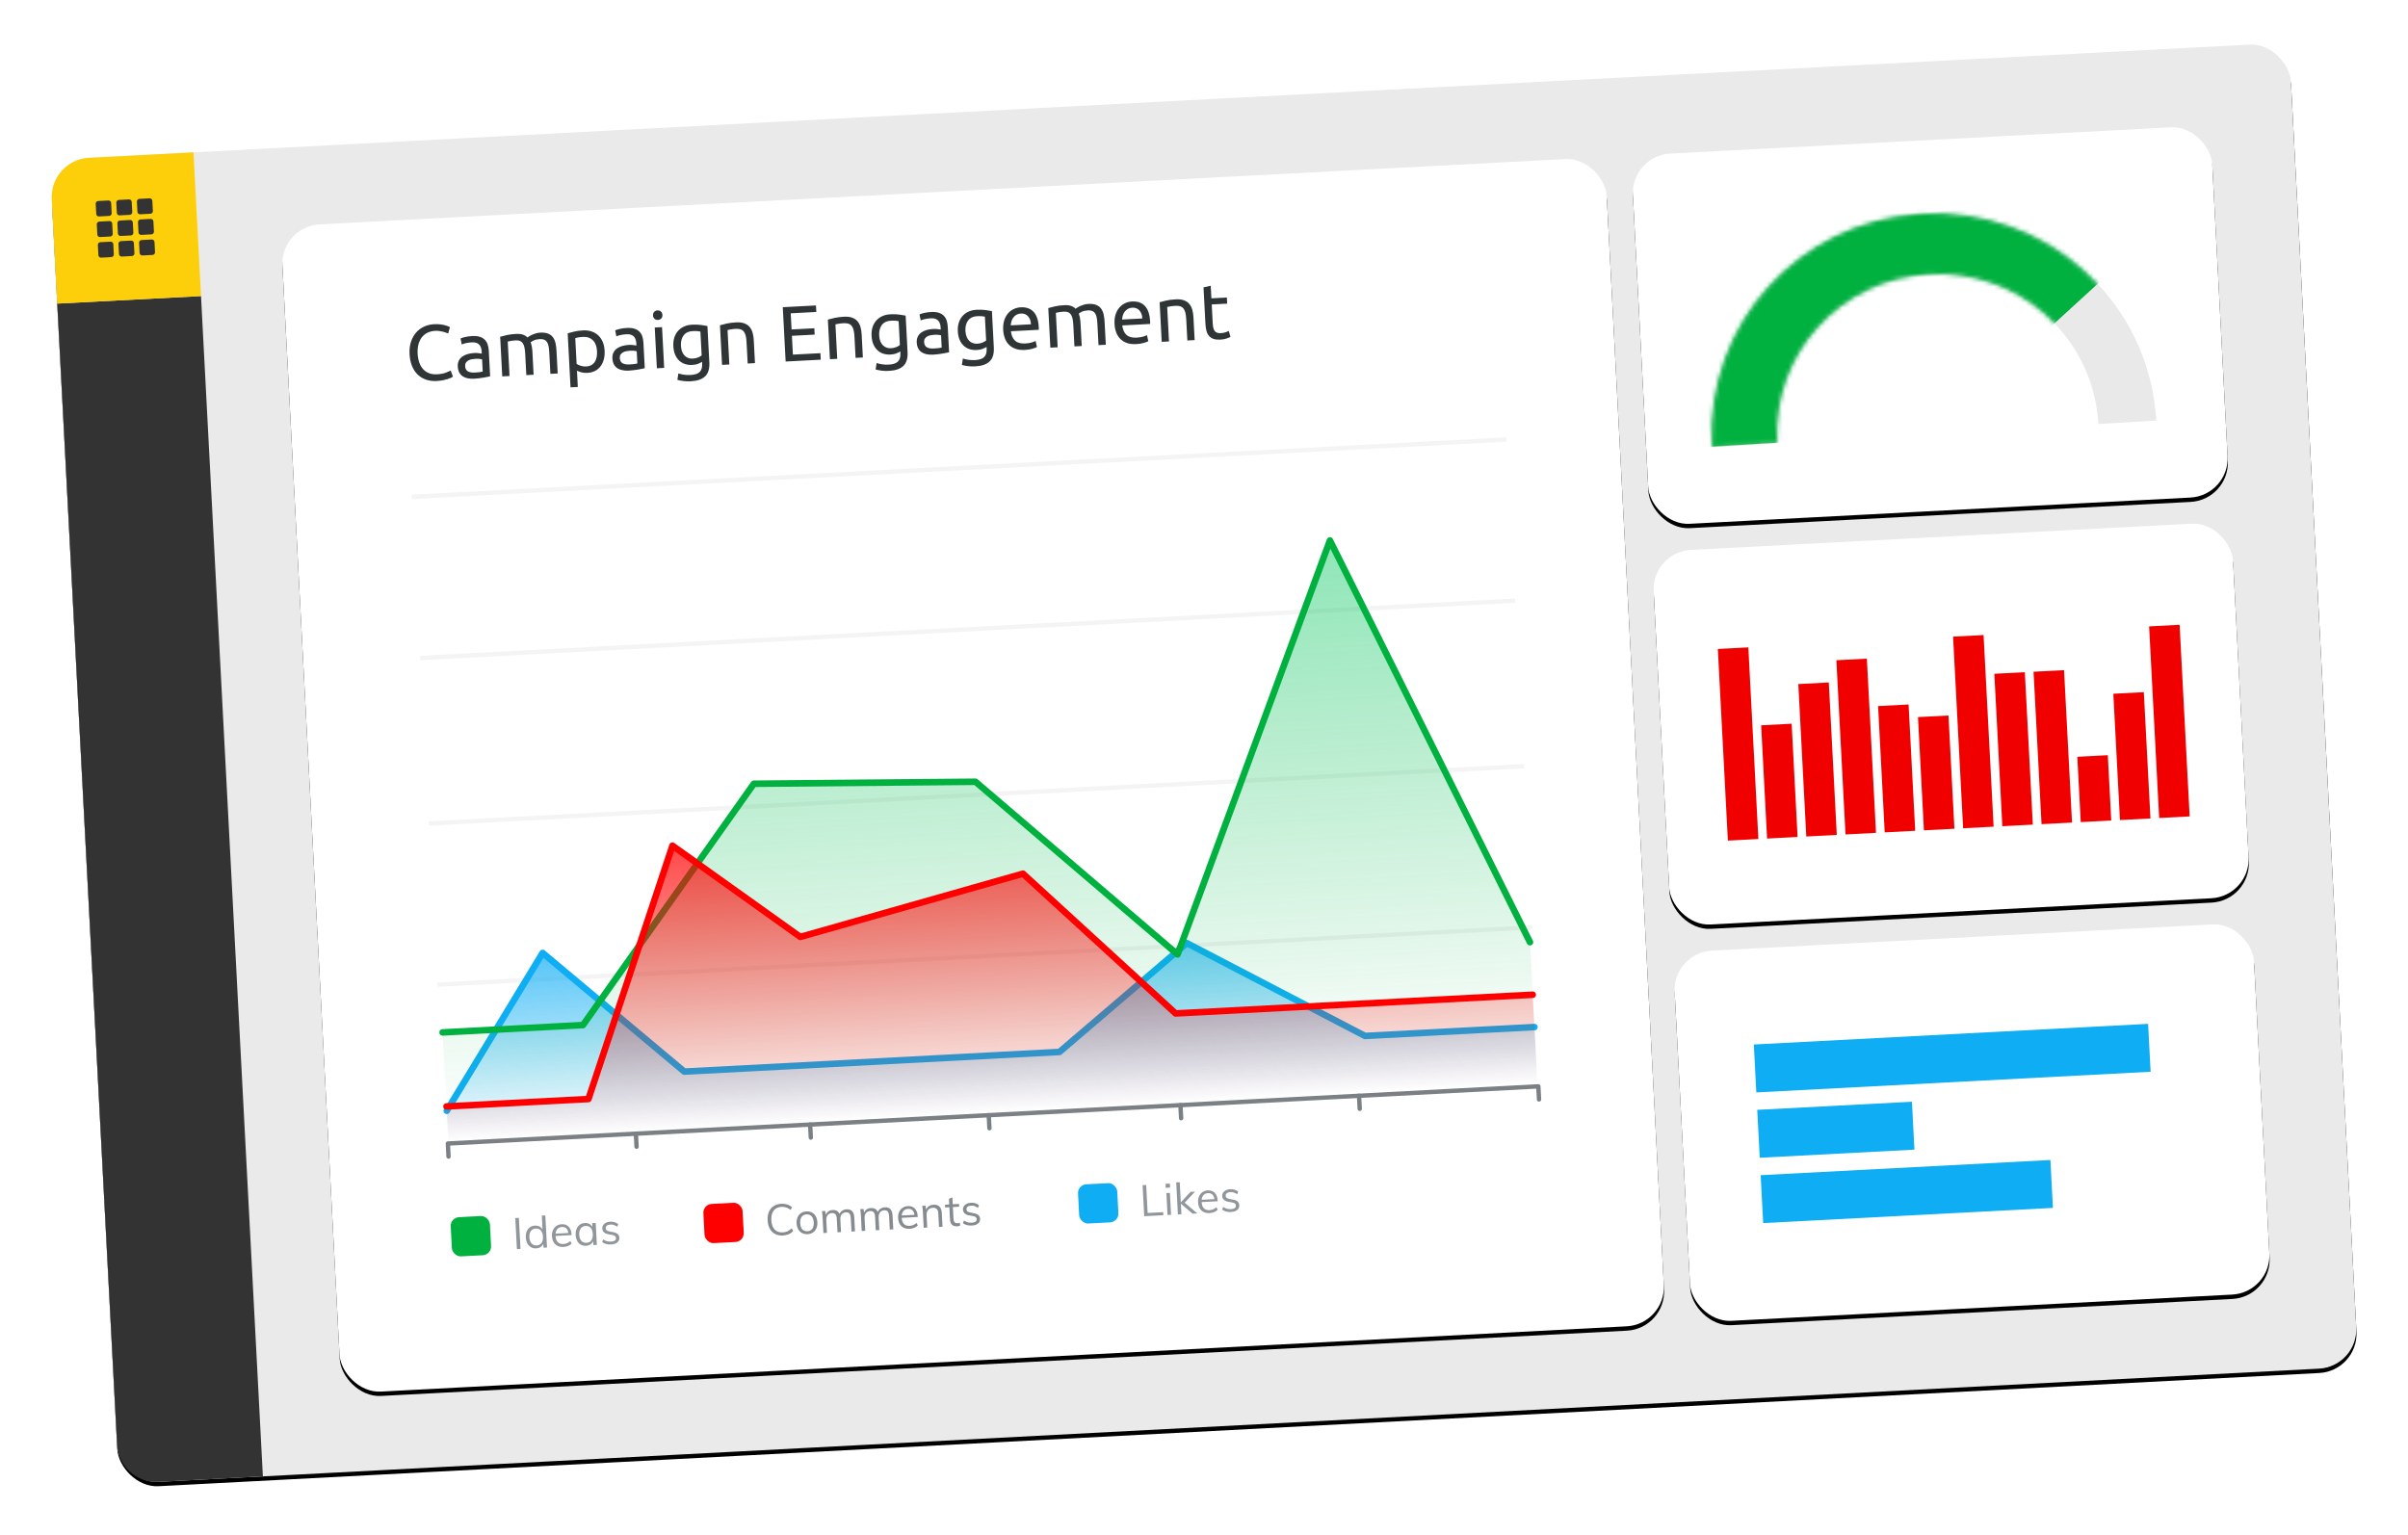 <?xml version="1.0" encoding="UTF-8"?>
<svg width="552px" height="352px" viewBox="0 0 552 352" version="1.1" xmlns="http://www.w3.org/2000/svg" xmlns:xlink="http://www.w3.org/1999/xlink">
    <title>Sideways 6 Product - Analyze - Custom Dashboards</title>
    <defs>
        <rect id="path-1" x="3.18323146e-12" y="4.09272616e-11" width="514" height="304" rx="9"></rect>
        <filter x="-3.0%" y="-4.8%" width="106.0%" height="110.2%" filterUnits="objectBoundingBox" id="filter-2">
            <feOffset dx="0" dy="1" in="SourceAlpha" result="shadowOffsetOuter1"></feOffset>
            <feGaussianBlur stdDeviation="5" in="shadowOffsetOuter1" result="shadowBlurOuter1"></feGaussianBlur>
            <feColorMatrix values="0 0 0 0 0   0 0 0 0 0   0 0 0 0 0  0 0 0 0.2 0" type="matrix" in="shadowBlurOuter1"></feColorMatrix>
        </filter>
        <rect id="path-3" x="0" y="0" width="304" height="268" rx="9"></rect>
        <filter x="-5.1%" y="-5.4%" width="110.2%" height="111.6%" filterUnits="objectBoundingBox" id="filter-4">
            <feOffset dx="0" dy="1" in="SourceAlpha" result="shadowOffsetOuter1"></feOffset>
            <feGaussianBlur stdDeviation="5" in="shadowOffsetOuter1" result="shadowBlurOuter1"></feGaussianBlur>
            <feColorMatrix values="0 0 0 0 0   0 0 0 0 0   0 0 0 0 0  0 0 0 0.2 0" type="matrix" in="shadowBlurOuter1"></feColorMatrix>
        </filter>
        <linearGradient x1="50%" y1="-39.891%" x2="50%" y2="100%" id="linearGradient-5">
            <stop stop-color="#0FADF3" offset="0%"></stop>
            <stop stop-color="#0FADF3" stop-opacity="0" offset="98.297%"></stop>
            <stop stop-color="#FF0000" stop-opacity="0" offset="100%"></stop>
        </linearGradient>
        <linearGradient x1="49.536%" y1="-77.561%" x2="49.536%" y2="96.543%" id="linearGradient-6">
            <stop stop-color="#00D974" stop-opacity="0.8" offset="0%"></stop>
            <stop stop-color="#00B140" stop-opacity="0" offset="100%"></stop>
        </linearGradient>
        <linearGradient x1="50%" y1="-39.891%" x2="50%" y2="100%" id="linearGradient-7">
            <stop stop-color="#FF0000" offset="0%"></stop>
            <stop stop-color="#FF0000" stop-opacity="0.019" offset="98.297%"></stop>
            <stop stop-color="#FF0000" stop-opacity="0" offset="100%"></stop>
        </linearGradient>
        <rect id="path-8" x="0" y="0" width="133" height="85" rx="9"></rect>
        <filter x="-11.7%" y="-17.1%" width="123.3%" height="136.5%" filterUnits="objectBoundingBox" id="filter-9">
            <feOffset dx="0" dy="1" in="SourceAlpha" result="shadowOffsetOuter1"></feOffset>
            <feGaussianBlur stdDeviation="5" in="shadowOffsetOuter1" result="shadowBlurOuter1"></feGaussianBlur>
            <feColorMatrix values="0 0 0 0 0   0 0 0 0 0   0 0 0 0 0  0 0 0 0.2 0" type="matrix" in="shadowBlurOuter1"></feColorMatrix>
        </filter>
        <rect id="path-10" x="0" y="0" width="133" height="86" rx="9"></rect>
        <filter x="-11.7%" y="-16.9%" width="123.3%" height="136.0%" filterUnits="objectBoundingBox" id="filter-11">
            <feOffset dx="0" dy="1" in="SourceAlpha" result="shadowOffsetOuter1"></feOffset>
            <feGaussianBlur stdDeviation="5" in="shadowOffsetOuter1" result="shadowBlurOuter1"></feGaussianBlur>
            <feColorMatrix values="0 0 0 0 0   0 0 0 0 0   0 0 0 0 0  0 0 0 0.2 0" type="matrix" in="shadowBlurOuter1"></feColorMatrix>
        </filter>
        <rect id="path-12" x="7.27595761e-12" y="-2.72848411e-12" width="133" height="85" rx="9"></rect>
        <filter x="-11.7%" y="-17.1%" width="123.3%" height="136.5%" filterUnits="objectBoundingBox" id="filter-13">
            <feOffset dx="0" dy="1" in="SourceAlpha" result="shadowOffsetOuter1"></feOffset>
            <feGaussianBlur stdDeviation="5" in="shadowOffsetOuter1" result="shadowBlurOuter1"></feGaussianBlur>
            <feColorMatrix values="0 0 0 0 0   0 0 0 0 0   0 0 0 0 0  0 0 0 0.2 0" type="matrix" in="shadowBlurOuter1"></feColorMatrix>
        </filter>
        <path d="M51.04,0.922 C79.206,0.922 102.04,23.47 102.04,51.283 L102.039,51.104 L88.753,51.211 L88.749,50.682 C88.423,30.859 72.049,14.888 51.897,14.888 C31.541,14.888 15.04,31.183 15.04,51.283 L15.043,51.802 L0.045,51.922 L0.04,51.283 C0.04,23.748 22.419,1.374 50.196,0.929 Z" id="path-14"></path>
    </defs>
    <g id="Amended" stroke="none" stroke-width="1" fill="none" fill-rule="evenodd">
        <g id="Sideways-6-Product---Analyze---Custom-Dashboards" transform="translate(-74, -175)">
            <g transform="translate(350, 350) rotate(-3) translate(-350, -350) translate(93, 198)">
                <g id="background">
                    <use fill="black" fill-opacity="1" filter="url(#filter-2)" xlink:href="#path-1"></use>
                    <use fill="#EAEAEA" fill-rule="evenodd" xlink:href="#path-1"></use>
                </g>
                <path d="M2.27373675e-12,33 L33,33 L33,295 C33,299.971 28.971,304 24,304 L2.27373675e-12,304 L2.27373675e-12,304 L2.27373675e-12,33 Z" id="background" fill="#333333" transform="translate(16.5, 168.5) scale(-1, 1) translate(-16.5, -168.5) "></path>
                <path d="M3.18323146e-12,4.09272616e-11 L24,4.09272616e-11 C28.971,4.09263485e-11 33,4.029 33,9 L33,33 L33,33 L3.18323146e-12,33 L3.18323146e-12,4.09272616e-11 Z" id="background" fill="#FDCF0B" transform="translate(16.5, 16.5) scale(-1, 1) translate(-16.5, -16.5) "></path>
                <g id="Ideas-by-Type-of-Benefit-[pie]" transform="translate(52, 18)">
                    <g id="background">
                        <use fill="black" fill-opacity="1" filter="url(#filter-4)" xlink:href="#path-3"></use>
                        <use fill="#FFFFFF" fill-rule="evenodd" xlink:href="#path-3"></use>
                    </g>
                    <g id="Group" transform="translate(27, 63)">
                        <polyline id="divider" stroke="#7B8085" stroke-linecap="round" stroke-linejoin="round" points="0.339 152 0.339 149 250.661 149 250.661 152"></polyline>
                        <line x1="0.339" y1="112.5" x2="250.661" y2="112.5" id="divider" stroke="#F4F4F4" stroke-linecap="square"></line>
                        <line x1="0.339" y1="75.5" x2="250.661" y2="75.5" id="divider" stroke="#F4F4F4" stroke-linecap="square"></line>
                        <line x1="0.339" y1="37.5" x2="250.661" y2="37.5" id="divider" stroke="#F4F4F4" stroke-linecap="square"></line>
                        <line x1="0.339" y1="0.5" x2="250.661" y2="0.5" id="divider" stroke="#F4F4F4" stroke-linecap="square"></line>
                        <line x1="43.5" y1="149" x2="43.5" y2="152" id="Path-7" stroke="#7B8085" stroke-linecap="round" stroke-linejoin="round"></line>
                        <line x1="83.5" y1="149" x2="83.5" y2="152" id="Path-7" stroke="#7B8085" stroke-linecap="round" stroke-linejoin="round"></line>
                        <line x1="124.5" y1="149" x2="124.5" y2="152" id="Path-7" stroke="#7B8085" stroke-linecap="round" stroke-linejoin="round"></line>
                        <line x1="168.5" y1="149" x2="168.5" y2="152" id="Path-7" stroke="#7B8085" stroke-linecap="round" stroke-linejoin="round"></line>
                        <line x1="209.5" y1="149" x2="209.5" y2="152" id="Path-7" stroke="#7B8085" stroke-linecap="round" stroke-linejoin="round"></line>
                        <polygon id="Path" fill="url(#linearGradient-5)" points="0.473 141.397 24.071 106.5 55.329 135.284 141.445 135.284 171.901 111.942 211.586 135.284 250.473 135.284 250.473 149.5 0.473 149.5"></polygon>
                        <polyline id="Path" stroke="#0FADF3" stroke-width="1.5" stroke-linecap="round" stroke-linejoin="round" points="0.473 141.5 24.323 106.5 55.329 135.372 141.445 135.372 171.901 111.975 211.586 135.372 250.473 135.372"></polyline>
                        <polygon id="Path-2" fill="url(#linearGradient-6)" points="0.473 123.641 32.691 123.641 74.699 70.367 125.473 72.571 169.655 114.591 209.5 21.5 250.473 116.017 250.473 149.5 0.473 149.5"></polygon>
                        <polyline id="Path-2" stroke="#00B140" stroke-width="1.5" stroke-linecap="round" stroke-linejoin="round" points="0.473 123.5 32.691 123.5 74.699 70.299 125.473 72.5 169.655 114.462 209.5 21.5 250.473 115.886"></polyline>
                        <polygon id="Path" fill="url(#linearGradient-7)" points="0.473 140.474 33.055 140.474 55.329 83.5 83.5 105.913 135.233 94.111 168.5 127.929 250.473 127.929 250.473 148.5 0.473 148.5"></polygon>
                        <polyline id="Path" stroke="#FF0000" stroke-width="1.5" stroke-linecap="round" stroke-linejoin="round" points="0.473 140.5 33.055 140.5 55.329 83.5 83.5 105.924 135.233 94.116 168.5 127.949 250.473 127.949"></polyline>
                    </g>
                    <rect id="Rectangle" fill="#00B140" x="27" y="229" width="9" height="9" rx="2"></rect>
                    <path d="M42.7,237 L42.7,229.88 L41.88,229.88 L41.88,237 L42.7,237 Z M46.29,237.07 C46.683,237.07 47.028,236.985 47.325,236.815 C47.622,236.645 47.843,236.403 47.99,236.09 L47.99,236.09 L47.99,237 L48.79,237 L48.79,229.64 L47.98,229.64 L47.98,232.82 C47.833,232.513 47.613,232.275 47.32,232.105 C47.027,231.935 46.683,231.85 46.29,231.85 C45.85,231.85 45.46,231.957 45.12,232.17 C44.78,232.383 44.518,232.685 44.335,233.075 C44.152,233.465 44.06,233.92 44.06,234.44 C44.06,234.96 44.153,235.418 44.34,235.815 C44.527,236.212 44.788,236.52 45.125,236.74 C45.462,236.96 45.85,237.07 46.29,237.07 Z M46.45,236.4 C45.957,236.4 45.572,236.228 45.295,235.885 C45.018,235.542 44.88,235.06 44.88,234.44 C44.88,233.833 45.018,233.363 45.295,233.03 C45.572,232.697 45.957,232.53 46.45,232.53 C46.943,232.53 47.323,232.698 47.59,233.035 C47.857,233.372 47.99,233.847 47.99,234.46 C47.99,235.08 47.857,235.558 47.59,235.895 C47.323,236.232 46.943,236.4 46.45,236.4 Z M52.58,237.07 C52.94,237.07 53.292,237.01 53.635,236.89 C53.978,236.77 54.26,236.607 54.48,236.4 L54.48,236.4 L54.21,235.81 C53.717,236.203 53.177,236.4 52.59,236.4 C52.037,236.4 51.615,236.237 51.325,235.91 C51.035,235.583 50.887,235.1 50.88,234.46 L50.88,234.46 L54.57,234.46 L54.57,234.31 C54.57,233.543 54.38,232.942 54,232.505 C53.62,232.068 53.097,231.85 52.43,231.85 C51.97,231.85 51.56,231.96 51.2,232.18 C50.84,232.4 50.56,232.708 50.36,233.105 C50.16,233.502 50.06,233.957 50.06,234.47 C50.06,235.277 50.283,235.912 50.73,236.375 C51.177,236.838 51.793,237.07 52.58,237.07 Z M53.84,233.93 L50.91,233.93 C50.983,233.47 51.152,233.113 51.415,232.86 C51.678,232.607 52.02,232.48 52.44,232.48 C52.86,232.48 53.188,232.603 53.425,232.85 C53.662,233.097 53.8,233.457 53.84,233.93 L53.84,233.93 Z M57.73,237.07 C58.123,237.07 58.468,236.985 58.765,236.815 C59.062,236.645 59.283,236.403 59.43,236.09 L59.43,236.09 L59.43,237 L60.23,237 L60.23,231.97 L59.43,231.97 L59.43,232.84 C59.277,232.527 59.053,232.283 58.76,232.11 C58.467,231.937 58.123,231.85 57.73,231.85 C57.29,231.85 56.902,231.96 56.565,232.18 C56.228,232.4 55.967,232.708 55.78,233.105 C55.593,233.502 55.5,233.96 55.5,234.48 C55.5,235 55.592,235.455 55.775,235.845 C55.958,236.235 56.218,236.537 56.555,236.75 C56.892,236.963 57.283,237.07 57.73,237.07 Z M57.89,236.4 C57.39,236.4 57.003,236.233 56.73,235.9 C56.457,235.567 56.32,235.093 56.32,234.48 C56.32,233.867 56.458,233.388 56.735,233.045 C57.012,232.702 57.397,232.53 57.89,232.53 C58.383,232.53 58.763,232.697 59.03,233.03 C59.297,233.363 59.43,233.84 59.43,234.46 C59.43,235.08 59.297,235.558 59.03,235.895 C58.763,236.232 58.383,236.4 57.89,236.4 Z M63.5,237.07 C64.107,237.07 64.587,236.94 64.94,236.68 C65.293,236.42 65.47,236.073 65.47,235.64 C65.47,235.28 65.357,234.988 65.13,234.765 C64.903,234.542 64.557,234.377 64.09,234.27 L64.09,234.27 L63.24,234.06 C62.967,233.993 62.768,233.9 62.645,233.78 C62.522,233.66 62.46,233.497 62.46,233.29 C62.46,233.043 62.558,232.852 62.755,232.715 C62.952,232.578 63.23,232.51 63.59,232.51 C64.13,232.51 64.637,232.707 65.11,233.1 L65.11,233.1 L65.38,232.51 C65.167,232.297 64.903,232.133 64.59,232.02 C64.277,231.907 63.943,231.85 63.59,231.85 C63.01,231.85 62.543,231.988 62.19,232.265 C61.837,232.542 61.66,232.9 61.66,233.34 C61.66,233.673 61.775,233.96 62.005,234.2 C62.235,234.44 62.56,234.607 62.98,234.7 L62.98,234.7 L63.83,234.9 C64.137,234.967 64.357,235.06 64.49,235.18 C64.623,235.3 64.69,235.46 64.69,235.66 C64.69,235.907 64.592,236.095 64.395,236.225 C64.198,236.355 63.91,236.42 63.53,236.42 C63.183,236.42 62.87,236.373 62.59,236.28 C62.31,236.187 62.033,236.033 61.76,235.82 L61.76,235.82 L61.49,236.42 C61.983,236.853 62.653,237.07 63.5,237.07 Z" id="Ideas" fill="#91969B" fill-rule="nonzero"></path>
                    <rect id="Rectangle" fill="#FF0000" x="85" y="229" width="9" height="9" rx="2"></rect>
                    <path d="M102.92,237.08 C103.413,237.08 103.865,237.005 104.275,236.855 C104.685,236.705 105.04,236.48 105.34,236.18 L105.34,236.18 L105.03,235.55 C104.69,235.843 104.355,236.053 104.025,236.18 C103.695,236.307 103.33,236.37 102.93,236.37 C102.143,236.37 101.537,236.115 101.11,235.605 C100.683,235.095 100.47,234.37 100.47,233.43 C100.47,232.497 100.685,231.777 101.115,231.27 C101.545,230.763 102.15,230.51 102.93,230.51 C103.33,230.51 103.695,230.573 104.025,230.7 C104.355,230.827 104.69,231.037 105.03,231.33 L105.03,231.33 L105.34,230.7 C105.04,230.4 104.685,230.175 104.275,230.025 C103.865,229.875 103.413,229.8 102.92,229.8 C102.247,229.8 101.662,229.947 101.165,230.24 C100.668,230.533 100.287,230.952 100.02,231.495 C99.753,232.038 99.62,232.683 99.62,233.43 C99.62,234.177 99.753,234.825 100.02,235.375 C100.287,235.925 100.668,236.347 101.165,236.64 C101.662,236.933 102.247,237.08 102.92,237.08 Z M108.6,237.07 C109.073,237.07 109.49,236.963 109.85,236.75 C110.21,236.537 110.488,236.233 110.685,235.84 C110.882,235.447 110.98,234.987 110.98,234.46 C110.98,233.933 110.882,233.473 110.685,233.08 C110.488,232.687 110.21,232.383 109.85,232.17 C109.49,231.957 109.073,231.85 108.6,231.85 C108.127,231.85 107.71,231.957 107.35,232.17 C106.99,232.383 106.712,232.687 106.515,233.08 C106.318,233.473 106.22,233.933 106.22,234.46 C106.22,234.987 106.318,235.447 106.515,235.84 C106.712,236.233 106.99,236.537 107.35,236.75 C107.71,236.963 108.127,237.07 108.6,237.07 Z M108.6,236.4 C108.1,236.4 107.715,236.235 107.445,235.905 C107.175,235.575 107.04,235.093 107.04,234.46 C107.04,233.847 107.177,233.372 107.45,233.035 C107.723,232.698 108.107,232.53 108.6,232.53 C109.087,232.53 109.467,232.698 109.74,233.035 C110.013,233.372 110.15,233.847 110.15,234.46 C110.15,235.093 110.017,235.575 109.75,235.905 C109.483,236.235 109.1,236.4 108.6,236.4 Z M113.05,237 L113.05,234.13 C113.05,233.637 113.172,233.247 113.415,232.96 C113.658,232.673 113.993,232.53 114.42,232.53 C114.787,232.53 115.053,232.638 115.22,232.855 C115.387,233.072 115.47,233.413 115.47,233.88 L115.47,233.88 L115.47,237 L116.28,237 L116.28,234.13 C116.28,233.637 116.4,233.247 116.64,232.96 C116.88,232.673 117.213,232.53 117.64,232.53 C118.007,232.53 118.272,232.637 118.435,232.85 C118.598,233.063 118.68,233.407 118.68,233.88 L118.68,233.88 L118.68,237 L119.49,237 L119.49,233.84 C119.49,232.513 118.933,231.85 117.82,231.85 C117.447,231.85 117.112,231.938 116.815,232.115 C116.518,232.292 116.293,232.53 116.14,232.83 C116.02,232.497 115.833,232.25 115.58,232.09 C115.327,231.93 115,231.85 114.6,231.85 C114.233,231.85 113.912,231.937 113.635,232.11 C113.358,232.283 113.15,232.53 113.01,232.85 L113.01,232.85 L112.93,231.97 L112.16,231.97 C112.213,232.39 112.24,232.86 112.24,233.38 L112.24,233.38 L112.24,237 L113.05,237 Z M121.84,237 L121.84,234.13 C121.84,233.637 121.962,233.247 122.205,232.96 C122.448,232.673 122.783,232.53 123.21,232.53 C123.577,232.53 123.843,232.638 124.01,232.855 C124.177,233.072 124.26,233.413 124.26,233.88 L124.26,233.88 L124.26,237 L125.07,237 L125.07,234.13 C125.07,233.637 125.19,233.247 125.43,232.96 C125.67,232.673 126.003,232.53 126.43,232.53 C126.797,232.53 127.062,232.637 127.225,232.85 C127.388,233.063 127.47,233.407 127.47,233.88 L127.47,233.88 L127.47,237 L128.28,237 L128.28,233.84 C128.28,232.513 127.723,231.85 126.61,231.85 C126.237,231.85 125.902,231.938 125.605,232.115 C125.308,232.292 125.083,232.53 124.93,232.83 C124.81,232.497 124.623,232.25 124.37,232.09 C124.117,231.93 123.79,231.85 123.39,231.85 C123.023,231.85 122.702,231.937 122.425,232.11 C122.148,232.283 121.94,232.53 121.8,232.85 L121.8,232.85 L121.72,231.97 L120.95,231.97 C121.003,232.39 121.03,232.86 121.03,233.38 L121.03,233.38 L121.03,237 L121.84,237 Z M132.04,237.07 C132.4,237.07 132.752,237.01 133.095,236.89 C133.438,236.77 133.72,236.607 133.94,236.4 L133.94,236.4 L133.67,235.81 C133.177,236.203 132.637,236.4 132.05,236.4 C131.497,236.4 131.075,236.237 130.785,235.91 C130.495,235.583 130.347,235.1 130.34,234.46 L130.34,234.46 L134.03,234.46 L134.03,234.31 C134.03,233.543 133.84,232.942 133.46,232.505 C133.08,232.068 132.557,231.85 131.89,231.85 C131.43,231.85 131.02,231.96 130.66,232.18 C130.3,232.4 130.02,232.708 129.82,233.105 C129.62,233.502 129.52,233.957 129.52,234.47 C129.52,235.277 129.743,235.912 130.19,236.375 C130.637,236.838 131.253,237.07 132.04,237.07 Z M133.3,233.93 L130.37,233.93 C130.443,233.47 130.612,233.113 130.875,232.86 C131.138,232.607 131.48,232.48 131.9,232.48 C132.32,232.48 132.648,232.603 132.885,232.85 C133.122,233.097 133.26,233.457 133.3,233.93 L133.3,233.93 Z M136.07,237 L136.07,234.12 C136.07,233.633 136.21,233.247 136.49,232.96 C136.77,232.673 137.143,232.53 137.61,232.53 C138.01,232.53 138.303,232.638 138.49,232.855 C138.677,233.072 138.77,233.413 138.77,233.88 L138.77,233.88 L138.77,237 L139.58,237 L139.58,233.84 C139.58,232.513 138.977,231.85 137.77,231.85 C137.377,231.85 137.027,231.938 136.72,232.115 C136.413,232.292 136.183,232.543 136.03,232.87 L136.03,232.87 L135.95,231.97 L135.18,231.97 C135.233,232.39 135.26,232.86 135.26,233.38 L135.26,233.38 L135.26,237 L136.07,237 Z M142.91,237.07 C143.17,237.07 143.403,237.037 143.61,236.97 L143.61,236.97 L143.61,236.28 C143.437,236.34 143.257,236.37 143.07,236.37 C142.79,236.37 142.573,236.295 142.42,236.145 C142.267,235.995 142.19,235.733 142.19,235.36 L142.19,235.36 L142.19,232.61 L143.63,232.61 L143.63,231.97 L142.19,231.97 L142.19,230.39 L141.38,230.68 L141.38,231.97 L140.4,231.97 L140.4,232.61 L141.38,232.61 L141.38,235.47 C141.38,235.997 141.515,236.395 141.785,236.665 C142.055,236.935 142.43,237.07 142.91,237.07 Z M146.31,237.07 C146.917,237.07 147.397,236.94 147.75,236.68 C148.103,236.42 148.28,236.073 148.28,235.64 C148.28,235.28 148.167,234.988 147.94,234.765 C147.713,234.542 147.367,234.377 146.9,234.27 L146.9,234.27 L146.05,234.06 C145.777,233.993 145.578,233.9 145.455,233.78 C145.332,233.66 145.27,233.497 145.27,233.29 C145.27,233.043 145.368,232.852 145.565,232.715 C145.762,232.578 146.04,232.51 146.4,232.51 C146.94,232.51 147.447,232.707 147.92,233.1 L147.92,233.1 L148.19,232.51 C147.977,232.297 147.713,232.133 147.4,232.02 C147.087,231.907 146.753,231.85 146.4,231.85 C145.82,231.85 145.353,231.988 145,232.265 C144.647,232.542 144.47,232.9 144.47,233.34 C144.47,233.673 144.585,233.96 144.815,234.2 C145.045,234.44 145.37,234.607 145.79,234.7 L145.79,234.7 L146.64,234.9 C146.947,234.967 147.167,235.06 147.3,235.18 C147.433,235.3 147.5,235.46 147.5,235.66 C147.5,235.907 147.402,236.095 147.205,236.225 C147.008,236.355 146.72,236.42 146.34,236.42 C145.993,236.42 145.68,236.373 145.4,236.28 C145.12,236.187 144.843,236.033 144.57,235.82 L144.57,235.82 L144.3,236.42 C144.793,236.853 145.463,237.07 146.31,237.07 Z" id="Comments" fill="#868B90" fill-rule="nonzero"></path>
                    <rect id="Rectangle" fill="#0FADF3" x="171" y="229" width="9" height="9" rx="2"></rect>
                    <path d="M190.27,237 L190.27,236.3 L186.7,236.3 L186.7,229.88 L185.88,229.88 L185.88,237 L190.27,237 Z M192.14,230.76 L192.14,229.84 L191.15,229.84 L191.15,230.76 L192.14,230.76 Z M192.04,237 L192.04,231.97 L191.23,231.97 L191.23,237 L192.04,237 Z M194.42,237 L194.42,234.58 L197,237 L198.06,237 L195.3,234.39 L197.82,231.98 L196.79,231.98 L194.42,234.28 L194.42,229.64 L193.61,229.64 L193.61,237 L194.42,237 Z M200.89,237.07 C201.25,237.07 201.602,237.01 201.945,236.89 C202.288,236.77 202.57,236.607 202.79,236.4 L202.79,236.4 L202.52,235.81 C202.027,236.203 201.487,236.4 200.9,236.4 C200.347,236.4 199.925,236.237 199.635,235.91 C199.345,235.583 199.197,235.1 199.19,234.46 L199.19,234.46 L202.88,234.46 L202.88,234.31 C202.88,233.543 202.69,232.942 202.31,232.505 C201.93,232.068 201.407,231.85 200.74,231.85 C200.28,231.85 199.87,231.96 199.51,232.18 C199.15,232.4 198.87,232.708 198.67,233.105 C198.47,233.502 198.37,233.957 198.37,234.47 C198.37,235.277 198.593,235.912 199.04,236.375 C199.487,236.838 200.103,237.07 200.89,237.07 Z M202.15,233.93 L199.22,233.93 C199.293,233.47 199.462,233.113 199.725,232.86 C199.988,232.607 200.33,232.48 200.75,232.48 C201.17,232.48 201.498,232.603 201.735,232.85 C201.972,233.097 202.11,233.457 202.15,233.93 L202.15,233.93 Z M205.81,237.07 C206.417,237.07 206.897,236.94 207.25,236.68 C207.603,236.42 207.78,236.073 207.78,235.64 C207.78,235.28 207.667,234.988 207.44,234.765 C207.213,234.542 206.867,234.377 206.4,234.27 L206.4,234.27 L205.55,234.06 C205.277,233.993 205.078,233.9 204.955,233.78 C204.832,233.66 204.77,233.497 204.77,233.29 C204.77,233.043 204.868,232.852 205.065,232.715 C205.262,232.578 205.54,232.51 205.9,232.51 C206.44,232.51 206.947,232.707 207.42,233.1 L207.42,233.1 L207.69,232.51 C207.477,232.297 207.213,232.133 206.9,232.02 C206.587,231.907 206.253,231.85 205.9,231.85 C205.32,231.85 204.853,231.988 204.5,232.265 C204.147,232.542 203.97,232.9 203.97,233.34 C203.97,233.673 204.085,233.96 204.315,234.2 C204.545,234.44 204.87,234.607 205.29,234.7 L205.29,234.7 L206.14,234.9 C206.447,234.967 206.667,235.06 206.8,235.18 C206.933,235.3 207,235.46 207,235.66 C207,235.907 206.902,236.095 206.705,236.225 C206.508,236.355 206.22,236.42 205.84,236.42 C205.493,236.42 205.18,236.373 204.9,236.28 C204.62,236.187 204.343,236.033 204.07,235.82 L204.07,235.82 L203.8,236.42 C204.293,236.853 204.963,237.07 205.81,237.07 Z" id="Likes" fill="#91969B" fill-rule="nonzero"></path>
                    <path d="M33.912,37.27 C34.416,37.27 34.884,37.24 35.316,37.18 C35.748,37.12 36.126,37.048 36.45,36.964 C36.774,36.88 37.044,36.793 37.26,36.703 C37.476,36.613 37.626,36.538 37.71,36.478 L37.71,36.478 L37.26,35.038 C36.996,35.17 36.6,35.32 36.072,35.488 C35.544,35.656 34.878,35.74 34.074,35.74 C33.378,35.74 32.769,35.62 32.247,35.38 C31.725,35.14 31.29,34.801 30.942,34.363 C30.594,33.925 30.333,33.4 30.159,32.788 C29.985,32.176 29.898,31.498 29.898,30.754 C29.898,29.986 29.997,29.293 30.195,28.675 C30.393,28.057 30.678,27.532 31.05,27.1 C31.422,26.668 31.872,26.338 32.4,26.11 C32.928,25.882 33.522,25.768 34.182,25.768 C34.494,25.768 34.803,25.795 35.109,25.849 C35.415,25.903 35.697,25.972 35.955,26.056 C36.213,26.14 36.444,26.224 36.648,26.308 C36.852,26.392 37.008,26.47 37.116,26.542 L37.116,26.542 L37.62,25.102 C37.548,25.054 37.416,24.982 37.224,24.886 C37.032,24.79 36.783,24.694 36.477,24.598 C36.171,24.502 35.811,24.418 35.397,24.346 C34.983,24.274 34.518,24.238 34.002,24.238 C33.186,24.238 32.418,24.382 31.698,24.67 C30.978,24.958 30.348,25.378 29.808,25.93 C29.268,26.482 28.839,27.163 28.521,27.973 C28.203,28.783 28.044,29.71 28.044,30.754 C28.044,31.798 28.185,32.725 28.467,33.535 C28.749,34.345 29.148,35.026 29.664,35.578 C30.18,36.13 30.798,36.55 31.518,36.838 C32.238,37.126 33.036,37.27 33.912,37.27 Z M42.57,37.198 C42.942,37.198 43.317,37.183 43.695,37.153 C44.073,37.123 44.424,37.09 44.748,37.054 C45.072,37.018 45.363,36.979 45.621,36.937 C45.879,36.895 46.08,36.862 46.224,36.838 L46.224,36.838 L46.224,30.988 C46.224,30.46 46.164,29.977 46.044,29.539 C45.924,29.101 45.723,28.723 45.441,28.405 C45.159,28.087 44.787,27.841 44.325,27.667 C43.863,27.493 43.296,27.406 42.624,27.406 C42.036,27.406 41.49,27.451 40.986,27.541 C40.482,27.631 40.122,27.724 39.906,27.82 L39.906,27.82 L40.104,29.206 C40.308,29.122 40.617,29.041 41.031,28.963 C41.445,28.885 41.928,28.846 42.48,28.846 C42.912,28.846 43.263,28.909 43.533,29.035 C43.803,29.161 44.016,29.329 44.172,29.539 C44.328,29.749 44.436,29.989 44.496,30.259 C44.556,30.529 44.586,30.802 44.586,31.078 L44.586,31.078 L44.586,31.546 C44.574,31.543 44.56,31.54 44.543,31.536 L44.417,31.509 L44.417,31.509 L44.334,31.492 C44.214,31.468 44.073,31.441 43.911,31.411 C43.749,31.381 43.578,31.357 43.398,31.339 C43.218,31.321 43.044,31.312 42.876,31.312 C42.348,31.312 41.844,31.366 41.364,31.474 C40.884,31.582 40.464,31.75 40.104,31.978 C39.744,32.206 39.459,32.506 39.249,32.878 C39.039,33.25 38.934,33.694 38.934,34.21 C38.934,34.75 39.024,35.212 39.204,35.596 C39.384,35.98 39.636,36.289 39.96,36.523 C40.284,36.757 40.668,36.928 41.112,37.036 C41.556,37.144 42.042,37.198 42.57,37.198 Z M42.768,35.794 C42.108,35.794 41.586,35.677 41.202,35.443 C40.818,35.209 40.626,34.792 40.626,34.192 C40.626,33.868 40.704,33.607 40.86,33.409 C41.016,33.211 41.211,33.055 41.445,32.941 C41.679,32.827 41.937,32.752 42.219,32.716 C42.501,32.68 42.768,32.662 43.02,32.662 C43.404,32.662 43.731,32.683 44.001,32.725 C44.271,32.767 44.466,32.818 44.586,32.878 L44.586,32.878 L44.586,35.668 C44.382,35.716 44.127,35.749 43.821,35.767 C43.515,35.785 43.164,35.794 42.768,35.794 Z M50.67,37 L50.67,29.098 C50.718,29.086 50.814,29.068 50.958,29.044 C51.102,29.02 51.261,28.999 51.435,28.981 C51.609,28.963 51.792,28.948 51.984,28.936 C52.176,28.924 52.356,28.918 52.524,28.918 C52.92,28.918 53.247,28.981 53.505,29.107 C53.763,29.233 53.967,29.428 54.117,29.692 C54.267,29.956 54.372,30.286 54.432,30.682 C54.492,31.078 54.522,31.552 54.522,32.104 L54.522,32.104 L54.522,37 L56.196,37 L56.196,31.744 C56.196,31.336 56.172,30.946 56.124,30.574 C56.076,30.202 56.004,29.86 55.908,29.548 C56.04,29.428 56.289,29.293 56.655,29.143 C57.021,28.993 57.486,28.918 58.05,28.918 C58.458,28.918 58.791,28.981 59.049,29.107 C59.307,29.233 59.511,29.428 59.661,29.692 C59.811,29.956 59.913,30.286 59.967,30.682 C60.021,31.078 60.048,31.552 60.048,32.104 L60.048,32.104 L60.048,37 L61.722,37 L61.722,31.744 C61.722,31.12 61.677,30.544 61.587,30.016 C61.497,29.488 61.323,29.032 61.065,28.648 C60.807,28.264 60.45,27.967 59.994,27.757 C59.538,27.547 58.95,27.442 58.23,27.442 C57.858,27.442 57.51,27.481 57.186,27.559 C56.862,27.637 56.568,27.727 56.304,27.829 C56.04,27.931 55.818,28.036 55.638,28.144 C55.458,28.252 55.326,28.336 55.242,28.396 C54.966,28.084 54.624,27.847 54.216,27.685 C53.808,27.523 53.304,27.442 52.704,27.442 C51.876,27.442 51.147,27.496 50.517,27.604 C49.887,27.712 49.38,27.814 48.996,27.91 L48.996,27.91 L48.996,37 L50.67,37 Z M66.168,40.33 L66.168,36.586 C66.372,36.718 66.681,36.856 67.095,37 C67.509,37.144 67.986,37.216 68.526,37.216 C69.198,37.216 69.795,37.096 70.317,36.856 C70.839,36.616 71.28,36.28 71.64,35.848 C72,35.416 72.273,34.9 72.459,34.3 C72.645,33.7 72.738,33.046 72.738,32.338 C72.738,31.582 72.627,30.901 72.405,30.295 C72.183,29.689 71.868,29.176 71.46,28.756 C71.052,28.336 70.56,28.012 69.984,27.784 C69.408,27.556 68.76,27.442 68.04,27.442 C67.26,27.442 66.573,27.499 65.979,27.613 C65.385,27.727 64.89,27.832 64.494,27.928 L64.494,27.928 L64.494,40.33 L66.168,40.33 Z M68.31,35.74 C67.854,35.74 67.434,35.662 67.05,35.506 C66.666,35.35 66.372,35.188 66.168,35.02 L66.168,35.02 L66.168,29.116 C66.336,29.068 66.561,29.026 66.843,28.99 C67.125,28.954 67.518,28.936 68.022,28.936 C68.922,28.936 69.642,29.23 70.182,29.818 C70.722,30.406 70.992,31.246 70.992,32.338 C70.992,32.818 70.944,33.265 70.848,33.679 C70.752,34.093 70.596,34.453 70.38,34.759 C70.164,35.065 69.885,35.305 69.543,35.479 C69.201,35.653 68.79,35.74 68.31,35.74 Z M78.066,37.198 C78.438,37.198 78.813,37.183 79.191,37.153 C79.569,37.123 79.92,37.09 80.244,37.054 C80.568,37.018 80.859,36.979 81.117,36.937 C81.375,36.895 81.576,36.862 81.72,36.838 L81.72,36.838 L81.72,30.988 C81.72,30.46 81.66,29.977 81.54,29.539 C81.42,29.101 81.219,28.723 80.937,28.405 C80.655,28.087 80.283,27.841 79.821,27.667 C79.359,27.493 78.792,27.406 78.12,27.406 C77.532,27.406 76.986,27.451 76.482,27.541 C75.978,27.631 75.618,27.724 75.402,27.82 L75.402,27.82 L75.6,29.206 C75.804,29.122 76.113,29.041 76.527,28.963 C76.941,28.885 77.424,28.846 77.976,28.846 C78.408,28.846 78.759,28.909 79.029,29.035 C79.299,29.161 79.512,29.329 79.668,29.539 C79.824,29.749 79.932,29.989 79.992,30.259 C80.052,30.529 80.082,30.802 80.082,31.078 L80.082,31.078 L80.082,31.546 C80.07,31.543 80.056,31.54 80.039,31.536 L79.913,31.509 L79.913,31.509 L79.83,31.492 C79.71,31.468 79.569,31.441 79.407,31.411 C79.245,31.381 79.074,31.357 78.894,31.339 C78.714,31.321 78.54,31.312 78.372,31.312 C77.844,31.312 77.34,31.366 76.86,31.474 C76.38,31.582 75.96,31.75 75.6,31.978 C75.24,32.206 74.955,32.506 74.745,32.878 C74.535,33.25 74.43,33.694 74.43,34.21 C74.43,34.75 74.52,35.212 74.7,35.596 C74.88,35.98 75.132,36.289 75.456,36.523 C75.78,36.757 76.164,36.928 76.608,37.036 C77.052,37.144 77.538,37.198 78.066,37.198 Z M78.264,35.794 C77.604,35.794 77.082,35.677 76.698,35.443 C76.314,35.209 76.122,34.792 76.122,34.192 C76.122,33.868 76.2,33.607 76.356,33.409 C76.512,33.211 76.707,33.055 76.941,32.941 C77.175,32.827 77.433,32.752 77.715,32.716 C77.997,32.68 78.264,32.662 78.516,32.662 C78.9,32.662 79.227,32.683 79.497,32.725 C79.767,32.767 79.962,32.818 80.082,32.878 L80.082,32.878 L80.082,35.668 C79.878,35.716 79.623,35.749 79.317,35.767 C79.011,35.785 78.66,35.794 78.264,35.794 Z M85.32,25.948 C85.62,25.948 85.875,25.849 86.085,25.651 C86.295,25.453 86.4,25.186 86.4,24.85 C86.4,24.514 86.295,24.247 86.085,24.049 C85.875,23.851 85.62,23.752 85.32,23.752 C85.02,23.752 84.765,23.851 84.555,24.049 C84.345,24.247 84.24,24.514 84.24,24.85 C84.24,25.186 84.345,25.453 84.555,25.651 C84.765,25.849 85.02,25.948 85.32,25.948 Z M86.166,37 L86.166,27.64 L84.492,27.64 L84.492,37 L86.166,37 Z M92.07,40.384 C93.582,40.384 94.71,40.06 95.454,39.412 C96.198,38.764 96.57,37.72 96.57,36.28 L96.57,36.28 L96.57,27.928 C96.174,27.832 95.685,27.727 95.103,27.613 C94.521,27.499 93.84,27.442 93.06,27.442 C92.352,27.442 91.716,27.559 91.152,27.793 C90.588,28.027 90.111,28.351 89.721,28.765 C89.331,29.179 89.034,29.671 88.83,30.241 C88.626,30.811 88.524,31.438 88.524,32.122 C88.524,32.902 88.632,33.574 88.848,34.138 C89.064,34.702 89.358,35.173 89.73,35.551 C90.102,35.929 90.537,36.208 91.035,36.388 C91.533,36.568 92.064,36.658 92.628,36.658 C93.18,36.658 93.663,36.583 94.077,36.433 C94.491,36.283 94.77,36.16 94.914,36.064 L94.914,36.064 L94.914,36.46 C94.914,37.324 94.695,37.954 94.257,38.35 C93.819,38.746 93.102,38.944 92.106,38.944 C91.578,38.944 91.071,38.893 90.585,38.791 C90.099,38.689 89.688,38.572 89.352,38.44 L89.352,38.44 L89.046,39.898 C89.43,40.03 89.883,40.144 90.405,40.24 C90.927,40.336 91.482,40.384 92.07,40.384 Z M92.79,35.218 C92.466,35.218 92.151,35.158 91.845,35.038 C91.539,34.918 91.269,34.732 91.035,34.48 C90.801,34.228 90.615,33.91 90.477,33.526 C90.339,33.142 90.27,32.68 90.27,32.14 C90.27,31.168 90.513,30.388 90.999,29.8 C91.485,29.212 92.178,28.918 93.078,28.918 C93.558,28.918 93.939,28.939 94.221,28.981 C94.503,29.023 94.728,29.068 94.896,29.116 L94.896,29.116 L94.896,34.588 C94.68,34.756 94.386,34.903 94.014,35.029 C93.642,35.155 93.234,35.218 92.79,35.218 Z M101.124,37 L101.124,29.098 C101.184,29.086 101.283,29.068 101.421,29.044 C101.559,29.02 101.715,28.999 101.889,28.981 C102.063,28.963 102.246,28.948 102.438,28.936 C102.63,28.924 102.816,28.918 102.996,28.918 C103.44,28.918 103.812,28.975 104.112,29.089 C104.412,29.203 104.652,29.386 104.832,29.638 C105.012,29.89 105.141,30.22 105.219,30.628 C105.297,31.036 105.336,31.528 105.336,32.104 L105.336,32.104 L105.336,37 L107.01,37 L107.01,31.744 C107.01,31.108 106.95,30.526 106.83,29.998 C106.71,29.47 106.503,29.017 106.209,28.639 C105.915,28.261 105.522,27.967 105.03,27.757 C104.538,27.547 103.92,27.442 103.176,27.442 C102.348,27.442 101.616,27.496 100.98,27.604 C100.344,27.712 99.834,27.814 99.45,27.91 L99.45,27.91 L99.45,37 L101.124,37 Z M122.112,37 L122.112,35.506 L115.794,35.506 L115.794,31.186 L121.014,31.186 L121.014,29.728 L115.794,29.728 L115.794,26.02 L121.662,26.02 L121.662,24.526 L114.048,24.526 L114.048,37 L122.112,37 Z M125.892,37 L125.892,29.098 C125.952,29.086 126.051,29.068 126.189,29.044 C126.327,29.02 126.483,28.999 126.657,28.981 C126.831,28.963 127.014,28.948 127.206,28.936 C127.398,28.924 127.584,28.918 127.764,28.918 C128.208,28.918 128.58,28.975 128.88,29.089 C129.18,29.203 129.42,29.386 129.6,29.638 C129.78,29.89 129.909,30.22 129.987,30.628 C130.065,31.036 130.104,31.528 130.104,32.104 L130.104,32.104 L130.104,37 L131.778,37 L131.778,31.744 C131.778,31.108 131.718,30.526 131.598,29.998 C131.478,29.47 131.271,29.017 130.977,28.639 C130.683,28.261 130.29,27.967 129.798,27.757 C129.306,27.547 128.688,27.442 127.944,27.442 C127.116,27.442 126.384,27.496 125.748,27.604 C125.112,27.712 124.602,27.814 124.218,27.91 L124.218,27.91 L124.218,37 L125.892,37 Z M137.574,40.384 C139.086,40.384 140.214,40.06 140.958,39.412 C141.702,38.764 142.074,37.72 142.074,36.28 L142.074,36.28 L142.074,27.928 C141.678,27.832 141.189,27.727 140.607,27.613 C140.025,27.499 139.344,27.442 138.564,27.442 C137.856,27.442 137.22,27.559 136.656,27.793 C136.092,28.027 135.615,28.351 135.225,28.765 C134.835,29.179 134.538,29.671 134.334,30.241 C134.13,30.811 134.028,31.438 134.028,32.122 C134.028,32.902 134.136,33.574 134.352,34.138 C134.568,34.702 134.862,35.173 135.234,35.551 C135.606,35.929 136.041,36.208 136.539,36.388 C137.037,36.568 137.568,36.658 138.132,36.658 C138.684,36.658 139.167,36.583 139.581,36.433 C139.995,36.283 140.274,36.16 140.418,36.064 L140.418,36.064 L140.418,36.46 C140.418,37.324 140.199,37.954 139.761,38.35 C139.323,38.746 138.606,38.944 137.61,38.944 C137.082,38.944 136.575,38.893 136.089,38.791 C135.603,38.689 135.192,38.572 134.856,38.44 L134.856,38.44 L134.55,39.898 C134.934,40.03 135.387,40.144 135.909,40.24 C136.431,40.336 136.986,40.384 137.574,40.384 Z M138.294,35.218 C137.97,35.218 137.655,35.158 137.349,35.038 C137.043,34.918 136.773,34.732 136.539,34.48 C136.305,34.228 136.119,33.91 135.981,33.526 C135.843,33.142 135.774,32.68 135.774,32.14 C135.774,31.168 136.017,30.388 136.503,29.8 C136.989,29.212 137.682,28.918 138.582,28.918 C139.062,28.918 139.443,28.939 139.725,28.981 C140.007,29.023 140.232,29.068 140.4,29.116 L140.4,29.116 L140.4,34.588 C140.184,34.756 139.89,34.903 139.518,35.029 C139.146,35.155 138.738,35.218 138.294,35.218 Z M147.924,37.198 C148.296,37.198 148.671,37.183 149.049,37.153 C149.427,37.123 149.778,37.09 150.102,37.054 C150.426,37.018 150.717,36.979 150.975,36.937 C151.233,36.895 151.434,36.862 151.578,36.838 L151.578,36.838 L151.578,30.988 C151.578,30.46 151.518,29.977 151.398,29.539 C151.278,29.101 151.077,28.723 150.795,28.405 C150.513,28.087 150.141,27.841 149.679,27.667 C149.217,27.493 148.65,27.406 147.978,27.406 C147.39,27.406 146.844,27.451 146.34,27.541 C145.836,27.631 145.476,27.724 145.26,27.82 L145.26,27.82 L145.458,29.206 C145.662,29.122 145.971,29.041 146.385,28.963 C146.799,28.885 147.282,28.846 147.834,28.846 C148.266,28.846 148.617,28.909 148.887,29.035 C149.157,29.161 149.37,29.329 149.526,29.539 C149.682,29.749 149.79,29.989 149.85,30.259 C149.91,30.529 149.94,30.802 149.94,31.078 L149.94,31.078 L149.94,31.546 C149.928,31.543 149.914,31.54 149.897,31.536 L149.771,31.509 L149.771,31.509 L149.688,31.492 C149.568,31.468 149.427,31.441 149.265,31.411 C149.103,31.381 148.932,31.357 148.752,31.339 C148.572,31.321 148.398,31.312 148.23,31.312 C147.702,31.312 147.198,31.366 146.718,31.474 C146.238,31.582 145.818,31.75 145.458,31.978 C145.098,32.206 144.813,32.506 144.603,32.878 C144.393,33.25 144.288,33.694 144.288,34.21 C144.288,34.75 144.378,35.212 144.558,35.596 C144.738,35.98 144.99,36.289 145.314,36.523 C145.638,36.757 146.022,36.928 146.466,37.036 C146.91,37.144 147.396,37.198 147.924,37.198 Z M148.122,35.794 C147.462,35.794 146.94,35.677 146.556,35.443 C146.172,35.209 145.98,34.792 145.98,34.192 C145.98,33.868 146.058,33.607 146.214,33.409 C146.37,33.211 146.565,33.055 146.799,32.941 C147.033,32.827 147.291,32.752 147.573,32.716 C147.855,32.68 148.122,32.662 148.374,32.662 C148.758,32.662 149.085,32.683 149.355,32.725 C149.625,32.767 149.82,32.818 149.94,32.878 L149.94,32.878 L149.94,35.668 C149.736,35.716 149.481,35.749 149.175,35.767 C148.869,35.785 148.518,35.794 148.122,35.794 Z M157.374,40.384 C158.886,40.384 160.014,40.06 160.758,39.412 C161.502,38.764 161.874,37.72 161.874,36.28 L161.874,36.28 L161.874,27.928 C161.478,27.832 160.989,27.727 160.407,27.613 C159.825,27.499 159.144,27.442 158.364,27.442 C157.656,27.442 157.02,27.559 156.456,27.793 C155.892,28.027 155.415,28.351 155.025,28.765 C154.635,29.179 154.338,29.671 154.134,30.241 C153.93,30.811 153.828,31.438 153.828,32.122 C153.828,32.902 153.936,33.574 154.152,34.138 C154.368,34.702 154.662,35.173 155.034,35.551 C155.406,35.929 155.841,36.208 156.339,36.388 C156.837,36.568 157.368,36.658 157.932,36.658 C158.484,36.658 158.967,36.583 159.381,36.433 C159.795,36.283 160.074,36.16 160.218,36.064 L160.218,36.064 L160.218,36.46 C160.218,37.324 159.999,37.954 159.561,38.35 C159.123,38.746 158.406,38.944 157.41,38.944 C156.882,38.944 156.375,38.893 155.889,38.791 C155.403,38.689 154.992,38.572 154.656,38.44 L154.656,38.44 L154.35,39.898 C154.734,40.03 155.187,40.144 155.709,40.24 C156.231,40.336 156.786,40.384 157.374,40.384 Z M158.094,35.218 C157.77,35.218 157.455,35.158 157.149,35.038 C156.843,34.918 156.573,34.732 156.339,34.48 C156.105,34.228 155.919,33.91 155.781,33.526 C155.643,33.142 155.574,32.68 155.574,32.14 C155.574,31.168 155.817,30.388 156.303,29.8 C156.789,29.212 157.482,28.918 158.382,28.918 C158.862,28.918 159.243,28.939 159.525,28.981 C159.807,29.023 160.032,29.068 160.2,29.116 L160.2,29.116 L160.2,34.588 C159.984,34.756 159.69,34.903 159.318,35.029 C158.946,35.155 158.538,35.218 158.094,35.218 Z M168.948,37.216 C169.596,37.216 170.175,37.156 170.685,37.036 C171.195,36.916 171.552,36.802 171.756,36.694 L171.756,36.694 L171.522,35.29 C171.318,35.386 171.015,35.485 170.613,35.587 C170.211,35.689 169.716,35.74 169.128,35.74 C168.084,35.74 167.316,35.488 166.824,34.984 C166.332,34.48 166.05,33.742 165.978,32.77 L165.978,32.77 L172.386,32.77 C172.398,32.674 172.404,32.569 172.404,32.455 L172.404,32.455 L172.404,32.176 C172.404,30.568 172.068,29.371 171.396,28.585 C170.724,27.799 169.758,27.406 168.498,27.406 C167.958,27.406 167.43,27.508 166.914,27.712 C166.398,27.916 165.942,28.222 165.546,28.63 C165.15,29.038 164.832,29.551 164.592,30.169 C164.352,30.787 164.232,31.51 164.232,32.338 C164.232,33.046 164.325,33.697 164.511,34.291 C164.697,34.885 164.982,35.398 165.366,35.83 C165.75,36.262 166.239,36.601 166.833,36.847 C167.427,37.093 168.132,37.216 168.948,37.216 Z M170.658,31.42 L166.014,31.42 C166.05,31.096 166.125,30.778 166.239,30.466 C166.353,30.154 166.512,29.878 166.716,29.638 C166.92,29.398 167.169,29.203 167.463,29.053 C167.757,28.903 168.096,28.828 168.48,28.828 C169.164,28.828 169.701,29.071 170.091,29.557 C170.481,30.043 170.67,30.664 170.658,31.42 L170.658,31.42 Z M176.49,37 L176.49,29.098 C176.538,29.086 176.634,29.068 176.778,29.044 C176.922,29.02 177.081,28.999 177.255,28.981 C177.429,28.963 177.612,28.948 177.804,28.936 C177.996,28.924 178.176,28.918 178.344,28.918 C178.74,28.918 179.067,28.981 179.325,29.107 C179.583,29.233 179.787,29.428 179.937,29.692 C180.087,29.956 180.192,30.286 180.252,30.682 C180.312,31.078 180.342,31.552 180.342,32.104 L180.342,32.104 L180.342,37 L182.016,37 L182.016,31.744 C182.016,31.336 181.992,30.946 181.944,30.574 C181.896,30.202 181.824,29.86 181.728,29.548 C181.86,29.428 182.109,29.293 182.475,29.143 C182.841,28.993 183.306,28.918 183.87,28.918 C184.278,28.918 184.611,28.981 184.869,29.107 C185.127,29.233 185.331,29.428 185.481,29.692 C185.631,29.956 185.733,30.286 185.787,30.682 C185.841,31.078 185.868,31.552 185.868,32.104 L185.868,32.104 L185.868,37 L187.542,37 L187.542,31.744 C187.542,31.12 187.497,30.544 187.407,30.016 C187.317,29.488 187.143,29.032 186.885,28.648 C186.627,28.264 186.27,27.967 185.814,27.757 C185.358,27.547 184.77,27.442 184.05,27.442 C183.678,27.442 183.33,27.481 183.006,27.559 C182.682,27.637 182.388,27.727 182.124,27.829 C181.86,27.931 181.638,28.036 181.458,28.144 C181.278,28.252 181.146,28.336 181.062,28.396 C180.786,28.084 180.444,27.847 180.036,27.685 C179.628,27.523 179.124,27.442 178.524,27.442 C177.696,27.442 176.967,27.496 176.337,27.604 C175.707,27.712 175.2,27.814 174.816,27.91 L174.816,27.91 L174.816,37 L176.49,37 Z M194.508,37.216 C195.156,37.216 195.735,37.156 196.245,37.036 C196.755,36.916 197.112,36.802 197.316,36.694 L197.316,36.694 L197.082,35.29 C196.878,35.386 196.575,35.485 196.173,35.587 C195.771,35.689 195.276,35.74 194.688,35.74 C193.644,35.74 192.876,35.488 192.384,34.984 C191.892,34.48 191.61,33.742 191.538,32.77 L191.538,32.77 L197.946,32.77 C197.958,32.674 197.964,32.569 197.964,32.455 L197.964,32.455 L197.964,32.176 C197.964,30.568 197.628,29.371 196.956,28.585 C196.284,27.799 195.318,27.406 194.058,27.406 C193.518,27.406 192.99,27.508 192.474,27.712 C191.958,27.916 191.502,28.222 191.106,28.63 C190.71,29.038 190.392,29.551 190.152,30.169 C189.912,30.787 189.792,31.51 189.792,32.338 C189.792,33.046 189.885,33.697 190.071,34.291 C190.257,34.885 190.542,35.398 190.926,35.83 C191.31,36.262 191.799,36.601 192.393,36.847 C192.987,37.093 193.692,37.216 194.508,37.216 Z M196.218,31.42 L191.574,31.42 C191.61,31.096 191.685,30.778 191.799,30.466 C191.913,30.154 192.072,29.878 192.276,29.638 C192.48,29.398 192.729,29.203 193.023,29.053 C193.317,28.903 193.656,28.828 194.04,28.828 C194.724,28.828 195.261,29.071 195.651,29.557 C196.041,30.043 196.23,30.664 196.218,31.42 L196.218,31.42 Z M202.05,37 L202.05,29.098 C202.11,29.086 202.209,29.068 202.347,29.044 C202.485,29.02 202.641,28.999 202.815,28.981 C202.989,28.963 203.172,28.948 203.364,28.936 C203.556,28.924 203.742,28.918 203.922,28.918 C204.366,28.918 204.738,28.975 205.038,29.089 C205.338,29.203 205.578,29.386 205.758,29.638 C205.938,29.89 206.067,30.22 206.145,30.628 C206.223,31.036 206.262,31.528 206.262,32.104 L206.262,32.104 L206.262,37 L207.936,37 L207.936,31.744 C207.936,31.108 207.876,30.526 207.756,29.998 C207.636,29.47 207.429,29.017 207.135,28.639 C206.841,28.261 206.448,27.967 205.956,27.757 C205.464,27.547 204.846,27.442 204.102,27.442 C203.274,27.442 202.542,27.496 201.906,27.604 C201.27,27.712 200.76,27.814 200.376,27.91 L200.376,27.91 L200.376,37 L202.05,37 Z M213.858,37.198 C214.398,37.198 214.878,37.135 215.298,37.009 C215.718,36.883 216.012,36.778 216.18,36.694 L216.18,36.694 L215.856,35.308 C215.736,35.356 215.523,35.437 215.217,35.551 C214.911,35.665 214.506,35.722 214.002,35.722 C213.714,35.722 213.462,35.686 213.246,35.614 C213.03,35.542 212.85,35.419 212.706,35.245 C212.562,35.071 212.454,34.831 212.382,34.525 C212.31,34.219 212.274,33.832 212.274,33.364 L212.274,33.364 L212.274,29.044 L215.82,29.044 L215.82,27.64 L212.274,27.64 L212.274,24.742 L210.6,25.03 L210.6,33.382 C210.6,34.006 210.651,34.555 210.753,35.029 C210.855,35.503 211.032,35.902 211.284,36.226 C211.536,36.55 211.869,36.793 212.283,36.955 C212.697,37.117 213.222,37.198 213.858,37.198 Z" id="CampaignEngagement" fill="#2F3437" fill-rule="nonzero"></path>
                </g>
                <g id="Ideas-by-Type-of-Benefit-[pie]" transform="translate(362, 201)">
                    <g id="background">
                        <use fill="black" fill-opacity="1" filter="url(#filter-9)" xlink:href="#path-8"></use>
                        <use fill="#FFFFFF" fill-rule="evenodd" xlink:href="#path-8"></use>
                    </g>
                    <g id="Group" transform="translate(16, 16)" fill="#0FADF3">
                        <path d="M68,36 L68,47 L1.489,47 L1.489,36 L68,36 Z M37,21 L37,32 L1.489,32 L1.489,21 L37,21 Z M92,6 L92,17 L1.489,17 L1.489,6 L92,6 Z" id="Combined-Shape"></path>
                    </g>
                </g>
                <g id="Ideas-by-Type-of-Benefit-[pie]" transform="translate(362, 109)">
                    <g id="background">
                        <use fill="black" fill-opacity="1" filter="url(#filter-11)" xlink:href="#path-10"></use>
                        <use fill="#FFFFFF" fill-rule="evenodd" xlink:href="#path-10"></use>
                    </g>
                    <path d="M21,23 L21,67 L14,67 L14,23 L21,23 Z M30,41 L30,67 L23,67 L23,41 L30,41 Z M39,32 L39,67 L32,67 L32,32 L39,32 Z M48,27 L48,67 L41,67 L41,27 L48,27 Z M57,38 L57,67 L50,67 L50,38 L57,38 Z M66,41 L66,67 L59,67 L59,41 L66,41 Z M75,23 L75,67 L68,67 L68,23 L75,23 Z M84,32 L84,67 L77,67 L77,32 L84,32 Z M111,38 L111,67 L104,67 L104,38 L111,38 Z M120,23 L120,67 L113,67 L113,23 L120,23 Z M93,32 L93,67 L86,67 L86,32 L93,32 Z M102,52 L102,67 L95,67 L95,52 L102,52 Z" id="Combined-Shape" fill="#F10000"></path>
                </g>
                <g id="Ideas-by-Type-of-Benefit-[pie]" transform="translate(362, 18)">
                    <g id="background">
                        <use fill="black" fill-opacity="1" filter="url(#filter-13)" xlink:href="#path-12"></use>
                        <use fill="#FFFFFF" fill-rule="evenodd" xlink:href="#path-12"></use>
                    </g>
                    <g id="Path-14-+-Path-14-+-Path-15-Mask" transform="translate(15.058, 15.852)">
                        <mask id="mask-15" fill="white">
                            <use xlink:href="#path-14"></use>
                        </mask>
                        <use id="Combined-Shape" fill="#E9E9E9" xlink:href="#path-14"></use>
                        <polygon id="Path-2" fill="#00B140" mask="url(#mask-15)" points="2.509 14.273 49.264 -12.173 104.383 7.482 51.165 51.292 -5.617 51.827"></polygon>
                    </g>
                </g>
                <path d="M12.945,19.455 C13.277,19.455 13.545,19.723 13.545,20.055 L13.545,22.4 C13.545,22.731 13.277,23 12.945,23 L10.6,23 C10.269,23 10,22.731 10,22.4 L10,20.055 C10,19.723 10.269,19.455 10.6,19.455 L12.945,19.455 Z M17.673,19.455 C18.004,19.455 18.273,19.723 18.273,20.055 L18.273,22.4 C18.273,22.731 18.004,23 17.673,23 L15.327,23 C14.996,23 14.727,22.731 14.727,22.4 L14.727,20.055 C14.727,19.723 14.996,19.455 15.327,19.455 L17.673,19.455 Z M22.4,19.455 C22.731,19.455 23,19.723 23,20.055 L23,22.4 C23,22.731 22.731,23 22.4,23 L20.055,23 C19.723,23 19.455,22.731 19.455,22.4 L19.455,20.055 C19.455,19.723 19.723,19.455 20.055,19.455 L22.4,19.455 Z M12.945,14.727 C13.277,14.727 13.545,14.996 13.545,15.327 L13.545,17.673 C13.545,18.004 13.277,18.273 12.945,18.273 L10.6,18.273 C10.269,18.273 10,18.004 10,17.673 L10,15.327 C10,14.996 10.269,14.727 10.6,14.727 L12.945,14.727 Z M17.673,14.727 C18.004,14.727 18.273,14.996 18.273,15.327 L18.273,17.673 C18.273,18.004 18.004,18.273 17.673,18.273 L15.327,18.273 C14.996,18.273 14.727,18.004 14.727,17.673 L14.727,15.327 C14.727,14.996 14.996,14.727 15.327,14.727 L17.673,14.727 Z M22.4,14.727 C22.731,14.727 23,14.996 23,15.327 L23,17.673 C23,18.004 22.731,18.273 22.4,18.273 L20.055,18.273 C19.723,18.273 19.455,18.004 19.455,17.673 L19.455,15.327 C19.455,14.996 19.723,14.727 20.055,14.727 L22.4,14.727 Z M12.945,10 C13.277,10 13.545,10.269 13.545,10.6 L13.545,12.945 C13.545,13.277 13.277,13.545 12.945,13.545 L10.6,13.545 C10.269,13.545 10,13.277 10,12.945 L10,10.6 C10,10.269 10.269,10 10.6,10 L12.945,10 Z M17.673,10 C18.004,10 18.273,10.269 18.273,10.6 L18.273,12.945 C18.273,13.277 18.004,13.545 17.673,13.545 L15.327,13.545 C14.996,13.545 14.727,13.277 14.727,12.945 L14.727,10.6 C14.727,10.269 14.996,10 15.327,10 L17.673,10 Z M22.4,10 C22.731,10 23,10.269 23,10.6 L23,12.945 C23,13.277 22.731,13.545 22.4,13.545 L20.055,13.545 C19.723,13.545 19.455,13.277 19.455,12.945 L19.455,10.6 C19.455,10.269 19.723,10 20.055,10 L22.4,10 Z" id="Combined-Shape" fill="#333333"></path>
            </g>
        </g>
    </g>
</svg>